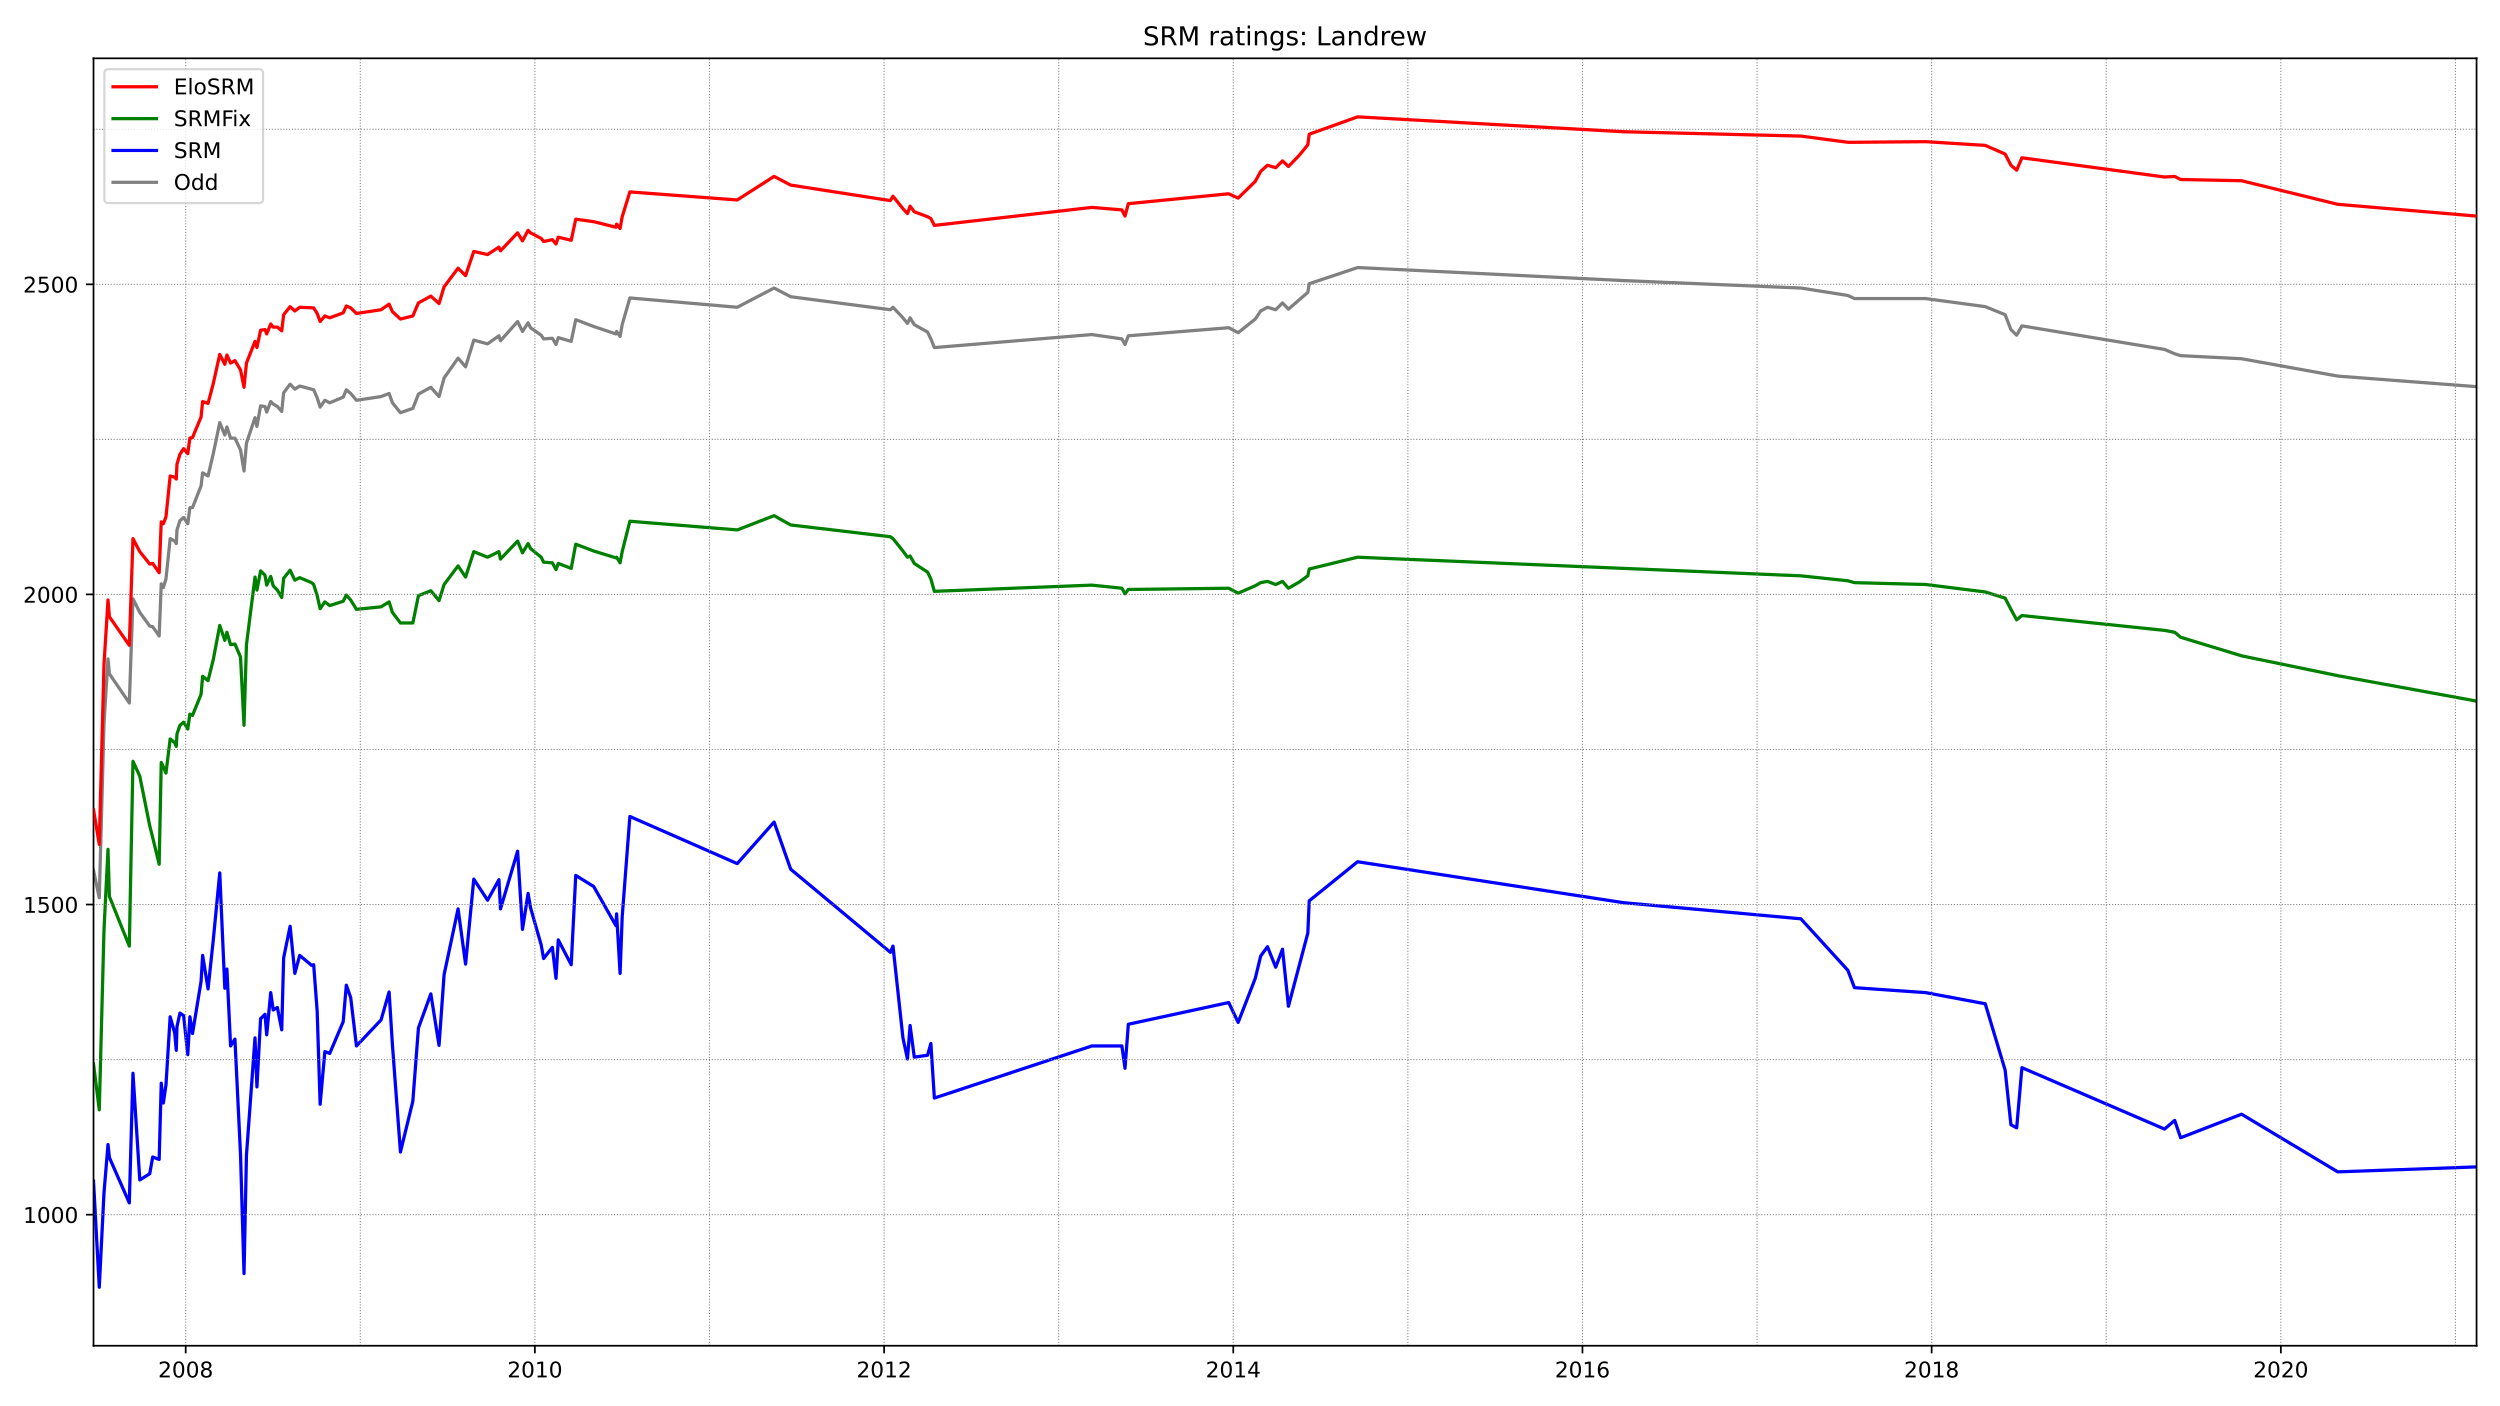 <?xml version="1.0" encoding="utf-8" standalone="no"?>
<!DOCTYPE svg PUBLIC "-//W3C//DTD SVG 1.1//EN"
  "http://www.w3.org/Graphics/SVG/1.1/DTD/svg11.dtd">
<!-- Created with matplotlib (https://matplotlib.org/) -->
<svg height="648pt" version="1.1" viewBox="0 0 1152 648" width="1152pt" xmlns="http://www.w3.org/2000/svg" xmlns:xlink="http://www.w3.org/1999/xlink">
 <defs>
  <style type="text/css">*{stroke-linecap:butt;stroke-linejoin:round;}</style>
 </defs>
 <g id="figure_1">
  <g id="patch_1">
   <path d="M 0 648 
L 1152 648 
L 1152 0 
L 0 0 
z
" style="fill:#ffffff;"/>
  </g>
  <g id="axes_1">
   <g id="patch_2">
    <path d="M 43.09 620.12 
L 1141.2 620.12 
L 1141.2 26.88 
L 43.09 26.88 
z
" style="fill:#ffffff;"/>
   </g>
   <g id="line2d_1">
    <path clip-path="url(#pacc6f97bbd)" d="M 43.09 401.095 
L 45.745 413.671 
L 47.917 333.36 
L 49.768 303.637 
L 50.411 310.496 
L 59.583 323.929 
L 61.272 275.914 
L 64.41 282.202 
L 68.996 288.489 
L 70.364 288.775 
L 73.341 293.062 
L 74.306 269.055 
L 75.271 270.769 
L 76.478 266.768 
L 78.409 248.191 
L 80.501 249.334 
L 81.225 250.477 
L 81.547 244.19 
L 82.914 239.903 
L 84.604 238.474 
L 86.535 241.332 
L 87.5 233.901 
L 88.707 233.901 
L 92.649 223.898 
L 93.373 217.896 
L 95.868 219.325 
L 98.281 209.036 
L 101.258 194.746 
L 103.591 200.462 
L 104.556 196.747 
L 106.246 201.891 
L 108.257 201.891 
L 110.832 207.321 
L 112.441 217.039 
L 113.567 204.178 
L 117.51 192.46 
L 118.394 196.461 
L 120.084 187.029 
L 122.095 187.315 
L 122.9 189.887 
L 124.75 185.029 
L 125.877 186.172 
L 127.808 187.315 
L 129.819 189.602 
L 130.704 181.028 
L 133.681 177.026 
L 135.853 179.313 
L 138.106 177.884 
L 144.542 179.599 
L 146.151 183.314 
L 147.519 187.601 
L 149.691 184.457 
L 151.944 185.6 
L 158.139 183.028 
L 159.587 179.599 
L 161.598 181.313 
L 164.253 184.457 
L 175.597 182.742 
L 179.298 181.313 
L 180.826 185.6 
L 184.527 190.173 
L 190.239 188.173 
L 192.814 181.599 
L 198.526 178.455 
L 202.308 182.742 
L 204.641 174.168 
L 211.077 165.023 
L 214.536 169.024 
L 218.318 156.734 
L 224.674 158.449 
L 229.903 154.734 
L 230.627 157.02 
L 238.512 148.16 
L 240.764 152.733 
L 243.339 148.732 
L 244.465 151.018 
L 249.373 154.448 
L 250.499 156.163 
L 254.522 155.877 
L 256.211 158.735 
L 257.257 155.591 
L 263.211 157.306 
L 265.303 147.303 
L 273.589 150.447 
L 283.807 153.876 
L 284.129 152.733 
L 285.738 155.019 
L 286.703 149.589 
L 290.243 137.3 
L 339.722 141.587 
L 356.698 132.727 
L 364.341 136.728 
L 410.28 142.73 
L 411.487 141.587 
L 416.072 146.445 
L 418.164 149.018 
L 419.371 146.445 
L 421.302 149.589 
L 427.416 153.019 
L 428.945 156.163 
L 430.554 160.164 
L 503.123 154.162 
L 516.961 156.163 
L 518.409 158.735 
L 519.938 154.734 
L 566.199 151.018 
L 570.543 153.305 
L 578.428 147.017 
L 580.922 143.302 
L 584.059 141.587 
L 587.841 142.73 
L 590.978 139.586 
L 593.714 142.444 
L 602.644 134.728 
L 603.288 130.726 
L 625.573 123.295 
L 748.104 129.297 
L 829.845 132.727 
L 851.487 136.157 
L 854.544 137.586 
L 887.369 137.586 
L 914.804 141.301 
L 923.976 145.016 
L 926.63 151.876 
L 929.285 154.448 
L 931.699 150.161 
L 997.43 161.021 
L 1002.096 163.022 
L 1004.831 163.879 
L 1032.91 165.308 
L 1077.239 173.311 
L 1141.2 178.169 
L 1141.2 178.169 
" style="fill:none;stroke:#808080;stroke-linecap:square;stroke-width:1.5;"/>
   </g>
   <g id="line2d_2">
    <path clip-path="url(#pacc6f97bbd)" d="M 43.09 544.282 
L 45.745 593.155 
L 47.917 549.713 
L 49.768 527.42 
L 50.411 533.422 
L 59.583 554.285 
L 61.272 494.553 
L 64.41 543.711 
L 68.996 540.853 
L 70.364 533.136 
L 73.341 534.279 
L 74.306 499.126 
L 75.271 508.271 
L 76.478 499.983 
L 78.409 468.545 
L 80.501 475.976 
L 81.225 483.978 
L 81.547 473.118 
L 82.914 466.83 
L 84.604 467.973 
L 86.535 485.979 
L 87.5 468.545 
L 88.707 476.261 
L 92.649 452.254 
L 93.373 440.25 
L 95.868 455.684 
L 98.281 433.105 
L 101.258 402.239 
L 103.591 455.398 
L 104.556 446.538 
L 106.246 481.977 
L 108.257 478.834 
L 110.832 531.993 
L 112.441 586.867 
L 113.567 532.279 
L 117.51 478.262 
L 118.394 500.84 
L 120.084 469.402 
L 122.095 467.401 
L 122.9 476.833 
L 124.75 457.398 
L 125.877 465.401 
L 127.808 464.258 
L 129.819 474.547 
L 130.704 441.393 
L 133.681 426.818 
L 135.853 448.539 
L 138.106 440.25 
L 143.576 444.823 
L 144.542 444.537 
L 146.151 465.972 
L 147.519 508.843 
L 149.691 484.55 
L 151.944 485.407 
L 158.139 470.831 
L 159.587 453.969 
L 161.598 459.685 
L 164.253 481.977 
L 175.597 469.974 
L 179.298 457.113 
L 180.826 481.406 
L 184.527 530.85 
L 190.239 507.414 
L 192.814 473.689 
L 198.526 457.97 
L 202.308 481.692 
L 204.641 449.11 
L 211.077 418.815 
L 214.536 444.252 
L 218.318 405.097 
L 224.674 414.814 
L 229.903 405.382 
L 230.627 418.815 
L 238.512 392.235 
L 240.764 428.247 
L 243.339 411.67 
L 244.465 418.243 
L 249.373 435.392 
L 250.499 441.679 
L 254.522 436.535 
L 256.211 450.825 
L 257.257 433.105 
L 263.211 444.537 
L 265.303 403.382 
L 273.589 408.526 
L 283.807 426.532 
L 284.129 421.102 
L 285.738 448.539 
L 286.703 422.531 
L 290.243 376.231 
L 339.722 397.952 
L 356.698 378.803 
L 364.341 400.524 
L 410.28 438.821 
L 411.487 435.963 
L 416.072 478.262 
L 418.164 487.979 
L 419.371 472.546 
L 421.302 487.122 
L 427.416 486.264 
L 428.945 480.834 
L 430.554 505.985 
L 503.123 481.977 
L 516.961 481.977 
L 518.409 492.266 
L 519.938 471.974 
L 566.199 461.971 
L 570.543 471.117 
L 578.428 450.825 
L 580.922 440.536 
L 584.059 436.249 
L 587.841 445.681 
L 590.978 437.392 
L 593.714 463.686 
L 602.644 429.961 
L 603.288 415.1 
L 625.573 397.094 
L 748.104 415.957 
L 829.845 423.388 
L 851.487 447.11 
L 854.544 455.112 
L 887.369 457.398 
L 914.804 462.543 
L 923.976 493.124 
L 926.63 518.274 
L 929.285 519.703 
L 931.699 491.981 
L 997.43 520.275 
L 1002.096 516.274 
L 1004.831 524.276 
L 1032.91 513.416 
L 1077.239 539.995 
L 1141.2 537.709 
L 1141.2 537.709 
" style="fill:none;stroke:#0000ff;stroke-linecap:square;stroke-width:1.5;"/>
   </g>
   <g id="matplotlib.axis_1">
    <g id="xtick_1">
     <g id="line2d_3">
      <defs>
       <path d="M 0 0 
L 0 3.5 
" id="mf602bfab2c" style="stroke:#000000;stroke-width:0.8;"/>
      </defs>
      <g>
       <use style="stroke:#000000;stroke-width:0.8;" x="85.569" xlink:href="#mf602bfab2c" y="620.12"/>
      </g>
     </g>
     <g id="text_1">
      <!-- 2008 -->
      <g transform="translate(72.844 634.718)scale(0.1 -0.1)">
       <defs>
        <path d="M 19.188 8.297 
L 53.609 8.297 
L 53.609 0 
L 7.328 0 
L 7.328 8.297 
Q 12.938 14.109 22.625 23.891 
Q 32.328 33.688 34.812 36.531 
Q 39.547 41.844 41.422 45.531 
Q 43.312 49.219 43.312 52.781 
Q 43.312 58.594 39.234 62.25 
Q 35.156 65.922 28.609 65.922 
Q 23.969 65.922 18.812 64.312 
Q 13.672 62.703 7.812 59.422 
L 7.812 69.391 
Q 13.766 71.781 18.938 73 
Q 24.125 74.219 28.422 74.219 
Q 39.75 74.219 46.484 68.547 
Q 53.219 62.891 53.219 53.422 
Q 53.219 48.922 51.531 44.891 
Q 49.859 40.875 45.406 35.406 
Q 44.188 33.984 37.641 27.219 
Q 31.109 20.453 19.188 8.297 
z
" id="DejaVuSans-50"/>
        <path d="M 31.781 66.406 
Q 24.172 66.406 20.328 58.906 
Q 16.5 51.422 16.5 36.375 
Q 16.5 21.391 20.328 13.891 
Q 24.172 6.391 31.781 6.391 
Q 39.453 6.391 43.281 13.891 
Q 47.125 21.391 47.125 36.375 
Q 47.125 51.422 43.281 58.906 
Q 39.453 66.406 31.781 66.406 
z
M 31.781 74.219 
Q 44.047 74.219 50.516 64.516 
Q 56.984 54.828 56.984 36.375 
Q 56.984 17.969 50.516 8.266 
Q 44.047 -1.422 31.781 -1.422 
Q 19.531 -1.422 13.062 8.266 
Q 6.594 17.969 6.594 36.375 
Q 6.594 54.828 13.062 64.516 
Q 19.531 74.219 31.781 74.219 
z
" id="DejaVuSans-48"/>
        <path d="M 31.781 34.625 
Q 24.75 34.625 20.719 30.859 
Q 16.703 27.094 16.703 20.516 
Q 16.703 13.922 20.719 10.156 
Q 24.75 6.391 31.781 6.391 
Q 38.812 6.391 42.859 10.172 
Q 46.922 13.969 46.922 20.516 
Q 46.922 27.094 42.891 30.859 
Q 38.875 34.625 31.781 34.625 
z
M 21.922 38.812 
Q 15.578 40.375 12.031 44.719 
Q 8.5 49.078 8.5 55.328 
Q 8.5 64.062 14.719 69.141 
Q 20.953 74.219 31.781 74.219 
Q 42.672 74.219 48.875 69.141 
Q 55.078 64.062 55.078 55.328 
Q 55.078 49.078 51.531 44.719 
Q 48 40.375 41.703 38.812 
Q 48.828 37.156 52.797 32.312 
Q 56.781 27.484 56.781 20.516 
Q 56.781 9.906 50.312 4.234 
Q 43.844 -1.422 31.781 -1.422 
Q 19.734 -1.422 13.25 4.234 
Q 6.781 9.906 6.781 20.516 
Q 6.781 27.484 10.781 32.312 
Q 14.797 37.156 21.922 38.812 
z
M 18.312 54.391 
Q 18.312 48.734 21.844 45.562 
Q 25.391 42.391 31.781 42.391 
Q 38.141 42.391 41.719 45.562 
Q 45.312 48.734 45.312 54.391 
Q 45.312 60.062 41.719 63.234 
Q 38.141 66.406 31.781 66.406 
Q 25.391 66.406 21.844 63.234 
Q 18.312 60.062 18.312 54.391 
z
" id="DejaVuSans-56"/>
       </defs>
       <use xlink:href="#DejaVuSans-50"/>
       <use x="63.623" xlink:href="#DejaVuSans-48"/>
       <use x="127.246" xlink:href="#DejaVuSans-48"/>
       <use x="190.869" xlink:href="#DejaVuSans-56"/>
      </g>
     </g>
    </g>
    <g id="xtick_2">
     <g id="line2d_4">
      <g>
       <use style="stroke:#000000;stroke-width:0.8;" x="246.476" xlink:href="#mf602bfab2c" y="620.12"/>
      </g>
     </g>
     <g id="text_2">
      <!-- 2010 -->
      <g transform="translate(233.751 634.718)scale(0.1 -0.1)">
       <defs>
        <path d="M 12.406 8.297 
L 28.516 8.297 
L 28.516 63.922 
L 10.984 60.406 
L 10.984 69.391 
L 28.422 72.906 
L 38.281 72.906 
L 38.281 8.297 
L 54.391 8.297 
L 54.391 0 
L 12.406 0 
z
" id="DejaVuSans-49"/>
       </defs>
       <use xlink:href="#DejaVuSans-50"/>
       <use x="63.623" xlink:href="#DejaVuSans-48"/>
       <use x="127.246" xlink:href="#DejaVuSans-49"/>
       <use x="190.869" xlink:href="#DejaVuSans-48"/>
      </g>
     </g>
    </g>
    <g id="xtick_3">
     <g id="line2d_5">
      <g>
       <use style="stroke:#000000;stroke-width:0.8;" x="407.384" xlink:href="#mf602bfab2c" y="620.12"/>
      </g>
     </g>
     <g id="text_3">
      <!-- 2012 -->
      <g transform="translate(394.659 634.718)scale(0.1 -0.1)">
       <use xlink:href="#DejaVuSans-50"/>
       <use x="63.623" xlink:href="#DejaVuSans-48"/>
       <use x="127.246" xlink:href="#DejaVuSans-49"/>
       <use x="190.869" xlink:href="#DejaVuSans-50"/>
      </g>
     </g>
    </g>
    <g id="xtick_4">
     <g id="line2d_6">
      <g>
       <use style="stroke:#000000;stroke-width:0.8;" x="568.291" xlink:href="#mf602bfab2c" y="620.12"/>
      </g>
     </g>
     <g id="text_4">
      <!-- 2014 -->
      <g transform="translate(555.566 634.718)scale(0.1 -0.1)">
       <defs>
        <path d="M 37.797 64.312 
L 12.891 25.391 
L 37.797 25.391 
z
M 35.203 72.906 
L 47.609 72.906 
L 47.609 25.391 
L 58.016 25.391 
L 58.016 17.188 
L 47.609 17.188 
L 47.609 0 
L 37.797 0 
L 37.797 17.188 
L 4.891 17.188 
L 4.891 26.703 
z
" id="DejaVuSans-52"/>
       </defs>
       <use xlink:href="#DejaVuSans-50"/>
       <use x="63.623" xlink:href="#DejaVuSans-48"/>
       <use x="127.246" xlink:href="#DejaVuSans-49"/>
       <use x="190.869" xlink:href="#DejaVuSans-52"/>
      </g>
     </g>
    </g>
    <g id="xtick_5">
     <g id="line2d_7">
      <g>
       <use style="stroke:#000000;stroke-width:0.8;" x="729.198" xlink:href="#mf602bfab2c" y="620.12"/>
      </g>
     </g>
     <g id="text_5">
      <!-- 2016 -->
      <g transform="translate(716.473 634.718)scale(0.1 -0.1)">
       <defs>
        <path d="M 33.016 40.375 
Q 26.375 40.375 22.484 35.828 
Q 18.609 31.297 18.609 23.391 
Q 18.609 15.531 22.484 10.953 
Q 26.375 6.391 33.016 6.391 
Q 39.656 6.391 43.531 10.953 
Q 47.406 15.531 47.406 23.391 
Q 47.406 31.297 43.531 35.828 
Q 39.656 40.375 33.016 40.375 
z
M 52.594 71.297 
L 52.594 62.312 
Q 48.875 64.062 45.094 64.984 
Q 41.312 65.922 37.594 65.922 
Q 27.828 65.922 22.672 59.328 
Q 17.531 52.734 16.797 39.406 
Q 19.672 43.656 24.016 45.922 
Q 28.375 48.188 33.594 48.188 
Q 44.578 48.188 50.953 41.516 
Q 57.328 34.859 57.328 23.391 
Q 57.328 12.156 50.688 5.359 
Q 44.047 -1.422 33.016 -1.422 
Q 20.359 -1.422 13.672 8.266 
Q 6.984 17.969 6.984 36.375 
Q 6.984 53.656 15.188 63.938 
Q 23.391 74.219 37.203 74.219 
Q 40.922 74.219 44.703 73.484 
Q 48.484 72.75 52.594 71.297 
z
" id="DejaVuSans-54"/>
       </defs>
       <use xlink:href="#DejaVuSans-50"/>
       <use x="63.623" xlink:href="#DejaVuSans-48"/>
       <use x="127.246" xlink:href="#DejaVuSans-49"/>
       <use x="190.869" xlink:href="#DejaVuSans-54"/>
      </g>
     </g>
    </g>
    <g id="xtick_6">
     <g id="line2d_8">
      <g>
       <use style="stroke:#000000;stroke-width:0.8;" x="890.105" xlink:href="#mf602bfab2c" y="620.12"/>
      </g>
     </g>
     <g id="text_6">
      <!-- 2018 -->
      <g transform="translate(877.38 634.718)scale(0.1 -0.1)">
       <use xlink:href="#DejaVuSans-50"/>
       <use x="63.623" xlink:href="#DejaVuSans-48"/>
       <use x="127.246" xlink:href="#DejaVuSans-49"/>
       <use x="190.869" xlink:href="#DejaVuSans-56"/>
      </g>
     </g>
    </g>
    <g id="xtick_7">
     <g id="line2d_9">
      <g>
       <use style="stroke:#000000;stroke-width:0.8;" x="1051.012" xlink:href="#mf602bfab2c" y="620.12"/>
      </g>
     </g>
     <g id="text_7">
      <!-- 2020 -->
      <g transform="translate(1038.287 634.718)scale(0.1 -0.1)">
       <use xlink:href="#DejaVuSans-50"/>
       <use x="63.623" xlink:href="#DejaVuSans-48"/>
       <use x="127.246" xlink:href="#DejaVuSans-50"/>
       <use x="190.869" xlink:href="#DejaVuSans-48"/>
      </g>
     </g>
    </g>
   </g>
   <g id="matplotlib.axis_2">
    <g id="ytick_1">
     <g id="line2d_10">
      <defs>
       <path d="M 0 0 
L -3.5 0 
" id="m4b031a6f19" style="stroke:#000000;stroke-width:0.8;"/>
      </defs>
      <g>
       <use style="stroke:#000000;stroke-width:0.8;" x="43.09" xlink:href="#m4b031a6f19" y="559.716"/>
      </g>
     </g>
     <g id="text_8">
      <!-- 1000 -->
      <g transform="translate(10.64 563.515)scale(0.1 -0.1)">
       <use xlink:href="#DejaVuSans-49"/>
       <use x="63.623" xlink:href="#DejaVuSans-48"/>
       <use x="127.246" xlink:href="#DejaVuSans-48"/>
       <use x="190.869" xlink:href="#DejaVuSans-48"/>
      </g>
     </g>
    </g>
    <g id="ytick_2">
     <g id="line2d_11">
      <g>
       <use style="stroke:#000000;stroke-width:0.8;" x="43.09" xlink:href="#m4b031a6f19" y="416.814"/>
      </g>
     </g>
     <g id="text_9">
      <!-- 1500 -->
      <g transform="translate(10.64 420.614)scale(0.1 -0.1)">
       <defs>
        <path d="M 10.797 72.906 
L 49.516 72.906 
L 49.516 64.594 
L 19.828 64.594 
L 19.828 46.734 
Q 21.969 47.469 24.109 47.828 
Q 26.266 48.188 28.422 48.188 
Q 40.625 48.188 47.75 41.5 
Q 54.891 34.812 54.891 23.391 
Q 54.891 11.625 47.562 5.094 
Q 40.234 -1.422 26.906 -1.422 
Q 22.312 -1.422 17.547 -0.641 
Q 12.797 0.141 7.719 1.703 
L 7.719 11.625 
Q 12.109 9.234 16.797 8.062 
Q 21.484 6.891 26.703 6.891 
Q 35.156 6.891 40.078 11.328 
Q 45.016 15.766 45.016 23.391 
Q 45.016 31 40.078 35.438 
Q 35.156 39.891 26.703 39.891 
Q 22.75 39.891 18.812 39.016 
Q 14.891 38.141 10.797 36.281 
z
" id="DejaVuSans-53"/>
       </defs>
       <use xlink:href="#DejaVuSans-49"/>
       <use x="63.623" xlink:href="#DejaVuSans-53"/>
       <use x="127.246" xlink:href="#DejaVuSans-48"/>
       <use x="190.869" xlink:href="#DejaVuSans-48"/>
      </g>
     </g>
    </g>
    <g id="ytick_3">
     <g id="line2d_12">
      <g>
       <use style="stroke:#000000;stroke-width:0.8;" x="43.09" xlink:href="#m4b031a6f19" y="273.913"/>
      </g>
     </g>
     <g id="text_10">
      <!-- 2000 -->
      <g transform="translate(10.64 277.713)scale(0.1 -0.1)">
       <use xlink:href="#DejaVuSans-50"/>
       <use x="63.623" xlink:href="#DejaVuSans-48"/>
       <use x="127.246" xlink:href="#DejaVuSans-48"/>
       <use x="190.869" xlink:href="#DejaVuSans-48"/>
      </g>
     </g>
    </g>
    <g id="ytick_4">
     <g id="line2d_13">
      <g>
       <use style="stroke:#000000;stroke-width:0.8;" x="43.09" xlink:href="#m4b031a6f19" y="131.012"/>
      </g>
     </g>
     <g id="text_11">
      <!-- 2500 -->
      <g transform="translate(10.64 134.811)scale(0.1 -0.1)">
       <use xlink:href="#DejaVuSans-50"/>
       <use x="63.623" xlink:href="#DejaVuSans-53"/>
       <use x="127.246" xlink:href="#DejaVuSans-48"/>
       <use x="190.869" xlink:href="#DejaVuSans-48"/>
      </g>
     </g>
    </g>
   </g>
   <g id="line2d_14">
    <path clip-path="url(#pacc6f97bbd)" d="M 43.09 490.266 
L 45.745 511.415 
L 47.917 428.532 
L 49.768 391.378 
L 50.411 413.099 
L 59.583 435.963 
L 61.272 350.794 
L 64.41 357.653 
L 68.996 380.518 
L 70.364 385.948 
L 73.341 398.237 
L 74.306 351.366 
L 75.271 353.366 
L 76.478 356.224 
L 78.409 340.505 
L 80.501 342.22 
L 81.225 343.935 
L 81.547 338.219 
L 82.914 334.218 
L 84.604 332.789 
L 86.535 335.932 
L 87.5 329.073 
L 88.707 329.645 
L 92.649 319.927 
L 93.373 311.639 
L 95.868 313.64 
L 98.281 303.923 
L 101.258 288.203 
L 103.591 295.063 
L 104.556 291.347 
L 106.246 297.063 
L 108.257 296.777 
L 110.832 302.779 
L 112.441 334.218 
L 113.567 297.063 
L 117.51 265.911 
L 118.394 271.913 
L 120.084 263.053 
L 122.095 265.053 
L 122.9 269.626 
L 124.75 265.625 
L 125.877 269.912 
L 127.808 271.913 
L 129.819 275.342 
L 130.704 266.482 
L 133.681 262.767 
L 135.853 267.34 
L 138.106 266.197 
L 143.576 268.483 
L 144.542 269.34 
L 146.151 274.485 
L 147.519 280.487 
L 149.691 277.343 
L 151.944 279.058 
L 158.139 277.057 
L 159.587 274.199 
L 161.598 276.486 
L 164.253 280.773 
L 175.597 279.629 
L 179.298 277.343 
L 180.826 282.202 
L 184.527 287.06 
L 190.239 287.06 
L 192.814 274.485 
L 198.526 272.198 
L 202.308 276.771 
L 204.641 269.34 
L 211.077 260.766 
L 214.536 265.911 
L 218.318 254.193 
L 224.674 256.765 
L 229.903 254.193 
L 230.627 257.623 
L 238.512 249.334 
L 240.764 254.765 
L 243.339 250.477 
L 244.465 252.764 
L 249.373 256.765 
L 250.499 259.052 
L 254.522 259.337 
L 256.211 262.481 
L 257.257 259.623 
L 263.211 261.91 
L 265.303 250.763 
L 273.589 253.907 
L 283.807 257.051 
L 284.129 256.765 
L 285.738 259.337 
L 286.703 254.193 
L 290.243 240.189 
L 339.722 244.19 
L 356.698 237.616 
L 364.341 241.903 
L 410.28 247.334 
L 411.487 248.191 
L 416.072 253.907 
L 418.164 256.765 
L 419.371 256.194 
L 421.302 259.623 
L 427.416 263.624 
L 428.945 266.768 
L 430.554 272.484 
L 503.123 269.626 
L 516.961 271.055 
L 518.409 273.627 
L 519.938 271.627 
L 566.199 271.055 
L 570.543 273.342 
L 578.428 269.912 
L 580.922 268.483 
L 584.059 267.911 
L 587.841 269.34 
L 590.978 267.911 
L 593.714 271.055 
L 598.702 268.197 
L 602.644 265.339 
L 603.288 262.195 
L 625.573 256.765 
L 829.845 265.339 
L 851.487 267.626 
L 854.544 268.483 
L 887.369 269.34 
L 914.804 272.77 
L 923.976 275.628 
L 926.63 280.773 
L 929.285 285.631 
L 931.699 283.631 
L 997.43 290.49 
L 1002.096 291.347 
L 1004.831 293.634 
L 1032.91 302.208 
L 1077.239 311.353 
L 1141.2 323.071 
L 1141.2 323.071 
" style="fill:none;stroke:#008000;stroke-linecap:square;stroke-width:1.5;"/>
   </g>
   <g id="line2d_15">
    <path clip-path="url(#pacc6f97bbd)" d="M 43.09 559.716 
L 1141.2 559.716 
" style="fill:none;stroke:#808080;stroke-dasharray:0.5,0.825;stroke-dashoffset:0;stroke-width:0.5;"/>
   </g>
   <g id="line2d_16">
    <path clip-path="url(#pacc6f97bbd)" d="M 43.09 488.265 
L 1141.2 488.265 
" style="fill:none;stroke:#808080;stroke-dasharray:0.5,0.825;stroke-dashoffset:0;stroke-width:0.5;"/>
   </g>
   <g id="line2d_17">
    <path clip-path="url(#pacc6f97bbd)" d="M 43.09 416.814 
L 1141.2 416.814 
" style="fill:none;stroke:#808080;stroke-dasharray:0.5,0.825;stroke-dashoffset:0;stroke-width:0.5;"/>
   </g>
   <g id="line2d_18">
    <path clip-path="url(#pacc6f97bbd)" d="M 43.09 345.364 
L 1141.2 345.364 
" style="fill:none;stroke:#808080;stroke-dasharray:0.5,0.825;stroke-dashoffset:0;stroke-width:0.5;"/>
   </g>
   <g id="line2d_19">
    <path clip-path="url(#pacc6f97bbd)" d="M 43.09 273.913 
L 1141.2 273.913 
" style="fill:none;stroke:#808080;stroke-dasharray:0.5,0.825;stroke-dashoffset:0;stroke-width:0.5;"/>
   </g>
   <g id="line2d_20">
    <path clip-path="url(#pacc6f97bbd)" d="M 43.09 202.463 
L 1141.2 202.463 
" style="fill:none;stroke:#808080;stroke-dasharray:0.5,0.825;stroke-dashoffset:0;stroke-width:0.5;"/>
   </g>
   <g id="line2d_21">
    <path clip-path="url(#pacc6f97bbd)" d="M 43.09 131.012 
L 1141.2 131.012 
" style="fill:none;stroke:#808080;stroke-dasharray:0.5,0.825;stroke-dashoffset:0;stroke-width:0.5;"/>
   </g>
   <g id="line2d_22">
    <path clip-path="url(#pacc6f97bbd)" d="M 43.09 59.562 
L 1141.2 59.562 
" style="fill:none;stroke:#808080;stroke-dasharray:0.5,0.825;stroke-dashoffset:0;stroke-width:0.5;"/>
   </g>
   <g id="line2d_23">
    <path clip-path="url(#pacc6f97bbd)" d="M 85.569 620.12 
L 85.569 26.88 
" style="fill:none;stroke:#808080;stroke-dasharray:0.5,0.825;stroke-dashoffset:0;stroke-width:0.5;"/>
   </g>
   <g id="line2d_24">
    <path clip-path="url(#pacc6f97bbd)" d="M 166.023 620.12 
L 166.023 26.88 
" style="fill:none;stroke:#808080;stroke-dasharray:0.5,0.825;stroke-dashoffset:0;stroke-width:0.5;"/>
   </g>
   <g id="line2d_25">
    <path clip-path="url(#pacc6f97bbd)" d="M 246.476 620.12 
L 246.476 26.88 
" style="fill:none;stroke:#808080;stroke-dasharray:0.5,0.825;stroke-dashoffset:0;stroke-width:0.5;"/>
   </g>
   <g id="line2d_26">
    <path clip-path="url(#pacc6f97bbd)" d="M 326.93 620.12 
L 326.93 26.88 
" style="fill:none;stroke:#808080;stroke-dasharray:0.5,0.825;stroke-dashoffset:0;stroke-width:0.5;"/>
   </g>
   <g id="line2d_27">
    <path clip-path="url(#pacc6f97bbd)" d="M 407.384 620.12 
L 407.384 26.88 
" style="fill:none;stroke:#808080;stroke-dasharray:0.5,0.825;stroke-dashoffset:0;stroke-width:0.5;"/>
   </g>
   <g id="line2d_28">
    <path clip-path="url(#pacc6f97bbd)" d="M 487.837 620.12 
L 487.837 26.88 
" style="fill:none;stroke:#808080;stroke-dasharray:0.5,0.825;stroke-dashoffset:0;stroke-width:0.5;"/>
   </g>
   <g id="line2d_29">
    <path clip-path="url(#pacc6f97bbd)" d="M 568.291 620.12 
L 568.291 26.88 
" style="fill:none;stroke:#808080;stroke-dasharray:0.5,0.825;stroke-dashoffset:0;stroke-width:0.5;"/>
   </g>
   <g id="line2d_30">
    <path clip-path="url(#pacc6f97bbd)" d="M 648.744 620.12 
L 648.744 26.88 
" style="fill:none;stroke:#808080;stroke-dasharray:0.5,0.825;stroke-dashoffset:0;stroke-width:0.5;"/>
   </g>
   <g id="line2d_31">
    <path clip-path="url(#pacc6f97bbd)" d="M 729.198 620.12 
L 729.198 26.88 
" style="fill:none;stroke:#808080;stroke-dasharray:0.5,0.825;stroke-dashoffset:0;stroke-width:0.5;"/>
   </g>
   <g id="line2d_32">
    <path clip-path="url(#pacc6f97bbd)" d="M 809.651 620.12 
L 809.651 26.88 
" style="fill:none;stroke:#808080;stroke-dasharray:0.5,0.825;stroke-dashoffset:0;stroke-width:0.5;"/>
   </g>
   <g id="line2d_33">
    <path clip-path="url(#pacc6f97bbd)" d="M 890.105 620.12 
L 890.105 26.88 
" style="fill:none;stroke:#808080;stroke-dasharray:0.5,0.825;stroke-dashoffset:0;stroke-width:0.5;"/>
   </g>
   <g id="line2d_34">
    <path clip-path="url(#pacc6f97bbd)" d="M 970.558 620.12 
L 970.558 26.88 
" style="fill:none;stroke:#808080;stroke-dasharray:0.5,0.825;stroke-dashoffset:0;stroke-width:0.5;"/>
   </g>
   <g id="line2d_35">
    <path clip-path="url(#pacc6f97bbd)" d="M 1051.012 620.12 
L 1051.012 26.88 
" style="fill:none;stroke:#808080;stroke-dasharray:0.5,0.825;stroke-dashoffset:0;stroke-width:0.5;"/>
   </g>
   <g id="line2d_36">
    <path clip-path="url(#pacc6f97bbd)" d="M 1131.465 620.12 
L 1131.465 26.88 
" style="fill:none;stroke:#808080;stroke-dasharray:0.5,0.825;stroke-dashoffset:0;stroke-width:0.5;"/>
   </g>
   <g id="patch_3">
    <path d="M 43.09 620.12 
L 43.09 26.88 
" style="fill:none;stroke:#000000;stroke-linecap:square;stroke-linejoin:miter;stroke-width:0.8;"/>
   </g>
   <g id="patch_4">
    <path d="M 1141.2 620.12 
L 1141.2 26.88 
" style="fill:none;stroke:#000000;stroke-linecap:square;stroke-linejoin:miter;stroke-width:0.8;"/>
   </g>
   <g id="patch_5">
    <path d="M 43.09 620.12 
L 1141.2 620.12 
" style="fill:none;stroke:#000000;stroke-linecap:square;stroke-linejoin:miter;stroke-width:0.8;"/>
   </g>
   <g id="patch_6">
    <path d="M 43.09 26.88 
L 1141.2 26.88 
" style="fill:none;stroke:#000000;stroke-linecap:square;stroke-linejoin:miter;stroke-width:0.8;"/>
   </g>
   <g id="line2d_37">
    <path clip-path="url(#pacc6f97bbd)" d="M 43.09 373.087 
L 45.745 389.092 
L 47.917 306.209 
L 49.768 276.486 
L 50.411 284.202 
L 59.583 297.349 
L 61.272 248.191 
L 64.41 254.193 
L 68.996 259.909 
L 70.364 259.623 
L 73.341 263.91 
L 74.306 240.474 
L 75.271 241.332 
L 76.478 238.188 
L 78.409 219.325 
L 80.501 219.897 
L 81.225 220.754 
L 81.547 213.895 
L 82.914 209.322 
L 84.604 206.75 
L 86.535 209.036 
L 87.5 201.891 
L 88.707 201.605 
L 92.649 192.174 
L 93.373 185.029 
L 95.868 185.886 
L 98.281 176.74 
L 101.258 163.308 
L 103.591 167.881 
L 104.556 163.594 
L 106.246 167.309 
L 108.257 166.166 
L 110.832 170.453 
L 112.441 178.455 
L 113.567 167.309 
L 117.51 157.306 
L 118.394 160.164 
L 120.084 152.161 
L 122.095 151.876 
L 122.9 153.876 
L 124.75 149.303 
L 125.877 150.732 
L 127.808 150.732 
L 129.819 152.447 
L 130.704 145.016 
L 133.681 141.301 
L 135.853 143.302 
L 138.106 141.587 
L 144.542 141.873 
L 146.151 144.445 
L 147.519 148.16 
L 149.691 145.588 
L 151.944 146.445 
L 158.139 144.159 
L 159.587 141.015 
L 161.598 141.873 
L 164.253 144.445 
L 175.597 142.73 
L 179.298 140.158 
L 180.826 143.587 
L 184.527 147.017 
L 190.239 145.588 
L 192.814 139.586 
L 198.526 136.442 
L 202.308 139.872 
L 204.641 132.155 
L 211.077 123.581 
L 214.536 127.011 
L 218.318 115.865 
L 224.674 117.294 
L 229.903 113.864 
L 230.627 115.579 
L 238.512 107.29 
L 240.764 111.006 
L 243.339 106.147 
L 244.465 107.29 
L 249.373 109.863 
L 250.499 111.292 
L 254.522 110.434 
L 256.211 112.435 
L 257.257 109.291 
L 263.211 110.72 
L 265.303 101.003 
L 273.589 102.146 
L 283.807 104.718 
L 284.129 103.289 
L 285.738 105.29 
L 286.703 99.86 
L 290.243 88.428 
L 339.722 92.143 
L 356.698 81.282 
L 364.341 85.284 
L 410.28 92.429 
L 411.487 90.428 
L 416.072 96.144 
L 418.164 98.431 
L 419.371 95.001 
L 421.302 97.573 
L 427.416 99.86 
L 428.945 100.717 
L 430.554 103.861 
L 503.123 95.573 
L 516.961 96.716 
L 518.409 99.574 
L 519.938 93.858 
L 566.199 89.285 
L 570.543 91.286 
L 578.428 83.569 
L 580.922 78.996 
L 584.059 76.138 
L 587.841 77.281 
L 590.978 74.137 
L 593.714 76.71 
L 598.702 71.565 
L 602.644 66.707 
L 603.288 61.848 
L 625.573 53.845 
L 748.104 60.705 
L 829.845 62.705 
L 851.487 65.563 
L 854.544 65.563 
L 887.369 65.278 
L 914.804 66.992 
L 923.976 70.994 
L 926.63 76.138 
L 929.285 78.424 
L 931.699 72.708 
L 997.43 81.568 
L 1002.096 81.282 
L 1004.831 82.711 
L 1032.91 83.283 
L 1077.239 94.144 
L 1141.2 99.574 
L 1141.2 99.574 
" style="fill:none;stroke:#ff0000;stroke-linecap:square;stroke-width:1.5;"/>
   </g>
   <g id="text_12">
    <!-- SRM ratings: Landrew -->
    <g transform="translate(526.693 20.88)scale(0.12 -0.12)">
     <defs>
      <path d="M 53.516 70.516 
L 53.516 60.891 
Q 47.906 63.578 42.922 64.891 
Q 37.938 66.219 33.297 66.219 
Q 25.25 66.219 20.875 63.094 
Q 16.5 59.969 16.5 54.203 
Q 16.5 49.359 19.406 46.891 
Q 22.312 44.438 30.422 42.922 
L 36.375 41.703 
Q 47.406 39.594 52.656 34.297 
Q 57.906 29 57.906 20.125 
Q 57.906 9.516 50.797 4.047 
Q 43.703 -1.422 29.984 -1.422 
Q 24.812 -1.422 18.969 -0.25 
Q 13.141 0.922 6.891 3.219 
L 6.891 13.375 
Q 12.891 10.016 18.656 8.297 
Q 24.422 6.594 29.984 6.594 
Q 38.422 6.594 43.016 9.906 
Q 47.609 13.234 47.609 19.391 
Q 47.609 24.75 44.312 27.781 
Q 41.016 30.812 33.5 32.328 
L 27.484 33.5 
Q 16.453 35.688 11.516 40.375 
Q 6.594 45.062 6.594 53.422 
Q 6.594 63.094 13.406 68.656 
Q 20.219 74.219 32.172 74.219 
Q 37.312 74.219 42.625 73.281 
Q 47.953 72.359 53.516 70.516 
z
" id="DejaVuSans-83"/>
      <path d="M 44.391 34.188 
Q 47.562 33.109 50.562 29.594 
Q 53.562 26.078 56.594 19.922 
L 66.609 0 
L 56 0 
L 46.688 18.703 
Q 43.062 26.031 39.672 28.422 
Q 36.281 30.812 30.422 30.812 
L 19.672 30.812 
L 19.672 0 
L 9.812 0 
L 9.812 72.906 
L 32.078 72.906 
Q 44.578 72.906 50.734 67.672 
Q 56.891 62.453 56.891 51.906 
Q 56.891 45.016 53.688 40.469 
Q 50.484 35.938 44.391 34.188 
z
M 19.672 64.797 
L 19.672 38.922 
L 32.078 38.922 
Q 39.203 38.922 42.844 42.219 
Q 46.484 45.516 46.484 51.906 
Q 46.484 58.297 42.844 61.547 
Q 39.203 64.797 32.078 64.797 
z
" id="DejaVuSans-82"/>
      <path d="M 9.812 72.906 
L 24.516 72.906 
L 43.109 23.297 
L 61.812 72.906 
L 76.516 72.906 
L 76.516 0 
L 66.891 0 
L 66.891 64.016 
L 48.094 14.016 
L 38.188 14.016 
L 19.391 64.016 
L 19.391 0 
L 9.812 0 
z
" id="DejaVuSans-77"/>
      <path id="DejaVuSans-32"/>
      <path d="M 41.109 46.297 
Q 39.594 47.172 37.812 47.578 
Q 36.031 48 33.891 48 
Q 26.266 48 22.188 43.047 
Q 18.109 38.094 18.109 28.812 
L 18.109 0 
L 9.078 0 
L 9.078 54.688 
L 18.109 54.688 
L 18.109 46.188 
Q 20.953 51.172 25.484 53.578 
Q 30.031 56 36.531 56 
Q 37.453 56 38.578 55.875 
Q 39.703 55.766 41.062 55.516 
z
" id="DejaVuSans-114"/>
      <path d="M 34.281 27.484 
Q 23.391 27.484 19.188 25 
Q 14.984 22.516 14.984 16.5 
Q 14.984 11.719 18.141 8.906 
Q 21.297 6.109 26.703 6.109 
Q 34.188 6.109 38.703 11.406 
Q 43.219 16.703 43.219 25.484 
L 43.219 27.484 
z
M 52.203 31.203 
L 52.203 0 
L 43.219 0 
L 43.219 8.297 
Q 40.141 3.328 35.547 0.953 
Q 30.953 -1.422 24.312 -1.422 
Q 15.922 -1.422 10.953 3.297 
Q 6 8.016 6 15.922 
Q 6 25.141 12.172 29.828 
Q 18.359 34.516 30.609 34.516 
L 43.219 34.516 
L 43.219 35.406 
Q 43.219 41.609 39.141 45 
Q 35.062 48.391 27.688 48.391 
Q 23 48.391 18.547 47.266 
Q 14.109 46.141 10.016 43.891 
L 10.016 52.203 
Q 14.938 54.109 19.578 55.047 
Q 24.219 56 28.609 56 
Q 40.484 56 46.344 49.844 
Q 52.203 43.703 52.203 31.203 
z
" id="DejaVuSans-97"/>
      <path d="M 18.312 70.219 
L 18.312 54.688 
L 36.812 54.688 
L 36.812 47.703 
L 18.312 47.703 
L 18.312 18.016 
Q 18.312 11.328 20.141 9.422 
Q 21.969 7.516 27.594 7.516 
L 36.812 7.516 
L 36.812 0 
L 27.594 0 
Q 17.188 0 13.234 3.875 
Q 9.281 7.766 9.281 18.016 
L 9.281 47.703 
L 2.688 47.703 
L 2.688 54.688 
L 9.281 54.688 
L 9.281 70.219 
z
" id="DejaVuSans-116"/>
      <path d="M 9.422 54.688 
L 18.406 54.688 
L 18.406 0 
L 9.422 0 
z
M 9.422 75.984 
L 18.406 75.984 
L 18.406 64.594 
L 9.422 64.594 
z
" id="DejaVuSans-105"/>
      <path d="M 54.891 33.016 
L 54.891 0 
L 45.906 0 
L 45.906 32.719 
Q 45.906 40.484 42.875 44.328 
Q 39.844 48.188 33.797 48.188 
Q 26.516 48.188 22.312 43.547 
Q 18.109 38.922 18.109 30.906 
L 18.109 0 
L 9.078 0 
L 9.078 54.688 
L 18.109 54.688 
L 18.109 46.188 
Q 21.344 51.125 25.703 53.562 
Q 30.078 56 35.797 56 
Q 45.219 56 50.047 50.172 
Q 54.891 44.344 54.891 33.016 
z
" id="DejaVuSans-110"/>
      <path d="M 45.406 27.984 
Q 45.406 37.75 41.375 43.109 
Q 37.359 48.484 30.078 48.484 
Q 22.859 48.484 18.828 43.109 
Q 14.797 37.75 14.797 27.984 
Q 14.797 18.266 18.828 12.891 
Q 22.859 7.516 30.078 7.516 
Q 37.359 7.516 41.375 12.891 
Q 45.406 18.266 45.406 27.984 
z
M 54.391 6.781 
Q 54.391 -7.172 48.188 -13.984 
Q 42 -20.797 29.203 -20.797 
Q 24.469 -20.797 20.266 -20.094 
Q 16.062 -19.391 12.109 -17.922 
L 12.109 -9.188 
Q 16.062 -11.328 19.922 -12.344 
Q 23.781 -13.375 27.781 -13.375 
Q 36.625 -13.375 41.016 -8.766 
Q 45.406 -4.156 45.406 5.172 
L 45.406 9.625 
Q 42.625 4.781 38.281 2.391 
Q 33.938 0 27.875 0 
Q 17.828 0 11.672 7.656 
Q 5.516 15.328 5.516 27.984 
Q 5.516 40.672 11.672 48.328 
Q 17.828 56 27.875 56 
Q 33.938 56 38.281 53.609 
Q 42.625 51.219 45.406 46.391 
L 45.406 54.688 
L 54.391 54.688 
z
" id="DejaVuSans-103"/>
      <path d="M 44.281 53.078 
L 44.281 44.578 
Q 40.484 46.531 36.375 47.5 
Q 32.281 48.484 27.875 48.484 
Q 21.188 48.484 17.844 46.438 
Q 14.5 44.391 14.5 40.281 
Q 14.5 37.156 16.891 35.375 
Q 19.281 33.594 26.516 31.984 
L 29.594 31.297 
Q 39.156 29.25 43.188 25.516 
Q 47.219 21.781 47.219 15.094 
Q 47.219 7.469 41.188 3.016 
Q 35.156 -1.422 24.609 -1.422 
Q 20.219 -1.422 15.453 -0.562 
Q 10.688 0.297 5.422 2 
L 5.422 11.281 
Q 10.406 8.688 15.234 7.391 
Q 20.062 6.109 24.812 6.109 
Q 31.156 6.109 34.562 8.281 
Q 37.984 10.453 37.984 14.406 
Q 37.984 18.062 35.516 20.016 
Q 33.062 21.969 24.703 23.781 
L 21.578 24.516 
Q 13.234 26.266 9.516 29.906 
Q 5.812 33.547 5.812 39.891 
Q 5.812 47.609 11.281 51.797 
Q 16.75 56 26.812 56 
Q 31.781 56 36.172 55.266 
Q 40.578 54.547 44.281 53.078 
z
" id="DejaVuSans-115"/>
      <path d="M 11.719 12.406 
L 22.016 12.406 
L 22.016 0 
L 11.719 0 
z
M 11.719 51.703 
L 22.016 51.703 
L 22.016 39.312 
L 11.719 39.312 
z
" id="DejaVuSans-58"/>
      <path d="M 9.812 72.906 
L 19.672 72.906 
L 19.672 8.297 
L 55.172 8.297 
L 55.172 0 
L 9.812 0 
z
" id="DejaVuSans-76"/>
      <path d="M 45.406 46.391 
L 45.406 75.984 
L 54.391 75.984 
L 54.391 0 
L 45.406 0 
L 45.406 8.203 
Q 42.578 3.328 38.25 0.953 
Q 33.938 -1.422 27.875 -1.422 
Q 17.969 -1.422 11.734 6.484 
Q 5.516 14.406 5.516 27.297 
Q 5.516 40.188 11.734 48.094 
Q 17.969 56 27.875 56 
Q 33.938 56 38.25 53.625 
Q 42.578 51.266 45.406 46.391 
z
M 14.797 27.297 
Q 14.797 17.391 18.875 11.75 
Q 22.953 6.109 30.078 6.109 
Q 37.203 6.109 41.297 11.75 
Q 45.406 17.391 45.406 27.297 
Q 45.406 37.203 41.297 42.844 
Q 37.203 48.484 30.078 48.484 
Q 22.953 48.484 18.875 42.844 
Q 14.797 37.203 14.797 27.297 
z
" id="DejaVuSans-100"/>
      <path d="M 56.203 29.594 
L 56.203 25.203 
L 14.891 25.203 
Q 15.484 15.922 20.484 11.062 
Q 25.484 6.203 34.422 6.203 
Q 39.594 6.203 44.453 7.469 
Q 49.312 8.734 54.109 11.281 
L 54.109 2.781 
Q 49.266 0.734 44.188 -0.344 
Q 39.109 -1.422 33.891 -1.422 
Q 20.797 -1.422 13.156 6.188 
Q 5.516 13.812 5.516 26.812 
Q 5.516 40.234 12.766 48.109 
Q 20.016 56 32.328 56 
Q 43.359 56 49.781 48.891 
Q 56.203 41.797 56.203 29.594 
z
M 47.219 32.234 
Q 47.125 39.594 43.094 43.984 
Q 39.062 48.391 32.422 48.391 
Q 24.906 48.391 20.391 44.141 
Q 15.875 39.891 15.188 32.172 
z
" id="DejaVuSans-101"/>
      <path d="M 4.203 54.688 
L 13.188 54.688 
L 24.422 12.016 
L 35.594 54.688 
L 46.188 54.688 
L 57.422 12.016 
L 68.609 54.688 
L 77.594 54.688 
L 63.281 0 
L 52.688 0 
L 40.922 44.828 
L 29.109 0 
L 18.5 0 
z
" id="DejaVuSans-119"/>
     </defs>
     <use xlink:href="#DejaVuSans-83"/>
     <use x="63.477" xlink:href="#DejaVuSans-82"/>
     <use x="132.959" xlink:href="#DejaVuSans-77"/>
     <use x="219.238" xlink:href="#DejaVuSans-32"/>
     <use x="251.025" xlink:href="#DejaVuSans-114"/>
     <use x="292.139" xlink:href="#DejaVuSans-97"/>
     <use x="353.418" xlink:href="#DejaVuSans-116"/>
     <use x="392.627" xlink:href="#DejaVuSans-105"/>
     <use x="420.41" xlink:href="#DejaVuSans-110"/>
     <use x="483.789" xlink:href="#DejaVuSans-103"/>
     <use x="547.266" xlink:href="#DejaVuSans-115"/>
     <use x="599.365" xlink:href="#DejaVuSans-58"/>
     <use x="633.057" xlink:href="#DejaVuSans-32"/>
     <use x="664.844" xlink:href="#DejaVuSans-76"/>
     <use x="720.557" xlink:href="#DejaVuSans-97"/>
     <use x="781.836" xlink:href="#DejaVuSans-110"/>
     <use x="845.215" xlink:href="#DejaVuSans-100"/>
     <use x="908.691" xlink:href="#DejaVuSans-114"/>
     <use x="947.555" xlink:href="#DejaVuSans-101"/>
     <use x="1009.078" xlink:href="#DejaVuSans-119"/>
    </g>
   </g>
   <g id="legend_1">
    <g id="patch_7">
     <path d="M 50.09 93.593 
L 119.231 93.593 
Q 121.231 93.593 121.231 91.593 
L 121.231 33.88 
Q 121.231 31.88 119.231 31.88 
L 50.09 31.88 
Q 48.09 31.88 48.09 33.88 
L 48.09 91.593 
Q 48.09 93.593 50.09 93.593 
z
" style="fill:#ffffff;opacity:0.8;stroke:#cccccc;stroke-linejoin:miter;"/>
    </g>
    <g id="line2d_38">
     <path d="M 52.09 39.978 
L 72.09 39.978 
" style="fill:none;stroke:#ff0000;stroke-linecap:square;stroke-width:1.5;"/>
    </g>
    <g id="line2d_39"/>
    <g id="text_13">
     <!-- EloSRM -->
     <g transform="translate(80.09 43.478)scale(0.1 -0.1)">
      <defs>
       <path d="M 9.812 72.906 
L 55.906 72.906 
L 55.906 64.594 
L 19.672 64.594 
L 19.672 43.016 
L 54.391 43.016 
L 54.391 34.719 
L 19.672 34.719 
L 19.672 8.297 
L 56.781 8.297 
L 56.781 0 
L 9.812 0 
z
" id="DejaVuSans-69"/>
       <path d="M 9.422 75.984 
L 18.406 75.984 
L 18.406 0 
L 9.422 0 
z
" id="DejaVuSans-108"/>
       <path d="M 30.609 48.391 
Q 23.391 48.391 19.188 42.75 
Q 14.984 37.109 14.984 27.297 
Q 14.984 17.484 19.156 11.844 
Q 23.344 6.203 30.609 6.203 
Q 37.797 6.203 41.984 11.859 
Q 46.188 17.531 46.188 27.297 
Q 46.188 37.016 41.984 42.703 
Q 37.797 48.391 30.609 48.391 
z
M 30.609 56 
Q 42.328 56 49.016 48.375 
Q 55.719 40.766 55.719 27.297 
Q 55.719 13.875 49.016 6.219 
Q 42.328 -1.422 30.609 -1.422 
Q 18.844 -1.422 12.172 6.219 
Q 5.516 13.875 5.516 27.297 
Q 5.516 40.766 12.172 48.375 
Q 18.844 56 30.609 56 
z
" id="DejaVuSans-111"/>
      </defs>
      <use xlink:href="#DejaVuSans-69"/>
      <use x="63.184" xlink:href="#DejaVuSans-108"/>
      <use x="90.967" xlink:href="#DejaVuSans-111"/>
      <use x="152.148" xlink:href="#DejaVuSans-83"/>
      <use x="215.625" xlink:href="#DejaVuSans-82"/>
      <use x="285.107" xlink:href="#DejaVuSans-77"/>
     </g>
    </g>
    <g id="line2d_40">
     <path d="M 52.09 54.657 
L 72.09 54.657 
" style="fill:none;stroke:#008000;stroke-linecap:square;stroke-width:1.5;"/>
    </g>
    <g id="line2d_41"/>
    <g id="text_14">
     <!-- SRMFix -->
     <g transform="translate(80.09 58.157)scale(0.1 -0.1)">
      <defs>
       <path d="M 9.812 72.906 
L 51.703 72.906 
L 51.703 64.594 
L 19.672 64.594 
L 19.672 43.109 
L 48.578 43.109 
L 48.578 34.812 
L 19.672 34.812 
L 19.672 0 
L 9.812 0 
z
" id="DejaVuSans-70"/>
       <path d="M 54.891 54.688 
L 35.109 28.078 
L 55.906 0 
L 45.312 0 
L 29.391 21.484 
L 13.484 0 
L 2.875 0 
L 24.125 28.609 
L 4.688 54.688 
L 15.281 54.688 
L 29.781 35.203 
L 44.281 54.688 
z
" id="DejaVuSans-120"/>
      </defs>
      <use xlink:href="#DejaVuSans-83"/>
      <use x="63.477" xlink:href="#DejaVuSans-82"/>
      <use x="132.959" xlink:href="#DejaVuSans-77"/>
      <use x="219.238" xlink:href="#DejaVuSans-70"/>
      <use x="269.508" xlink:href="#DejaVuSans-105"/>
      <use x="297.291" xlink:href="#DejaVuSans-120"/>
     </g>
    </g>
    <g id="line2d_42">
     <path d="M 52.09 69.335 
L 72.09 69.335 
" style="fill:none;stroke:#0000ff;stroke-linecap:square;stroke-width:1.5;"/>
    </g>
    <g id="line2d_43"/>
    <g id="text_15">
     <!-- SRM -->
     <g transform="translate(80.09 72.835)scale(0.1 -0.1)">
      <use xlink:href="#DejaVuSans-83"/>
      <use x="63.477" xlink:href="#DejaVuSans-82"/>
      <use x="132.959" xlink:href="#DejaVuSans-77"/>
     </g>
    </g>
    <g id="line2d_44">
     <path d="M 52.09 84.013 
L 72.09 84.013 
" style="fill:none;stroke:#808080;stroke-linecap:square;stroke-width:1.5;"/>
    </g>
    <g id="line2d_45"/>
    <g id="text_16">
     <!-- Odd -->
     <g transform="translate(80.09 87.513)scale(0.1 -0.1)">
      <defs>
       <path d="M 39.406 66.219 
Q 28.656 66.219 22.328 58.203 
Q 16.016 50.203 16.016 36.375 
Q 16.016 22.609 22.328 14.594 
Q 28.656 6.594 39.406 6.594 
Q 50.141 6.594 56.422 14.594 
Q 62.703 22.609 62.703 36.375 
Q 62.703 50.203 56.422 58.203 
Q 50.141 66.219 39.406 66.219 
z
M 39.406 74.219 
Q 54.734 74.219 63.906 63.938 
Q 73.094 53.656 73.094 36.375 
Q 73.094 19.141 63.906 8.859 
Q 54.734 -1.422 39.406 -1.422 
Q 24.031 -1.422 14.812 8.828 
Q 5.609 19.094 5.609 36.375 
Q 5.609 53.656 14.812 63.938 
Q 24.031 74.219 39.406 74.219 
z
" id="DejaVuSans-79"/>
      </defs>
      <use xlink:href="#DejaVuSans-79"/>
      <use x="78.711" xlink:href="#DejaVuSans-100"/>
      <use x="142.188" xlink:href="#DejaVuSans-100"/>
     </g>
    </g>
   </g>
  </g>
 </g>
 <defs>
  <clipPath id="pacc6f97bbd">
   <rect height="593.24" width="1098.11" x="43.09" y="26.88"/>
  </clipPath>
 </defs>
</svg>
